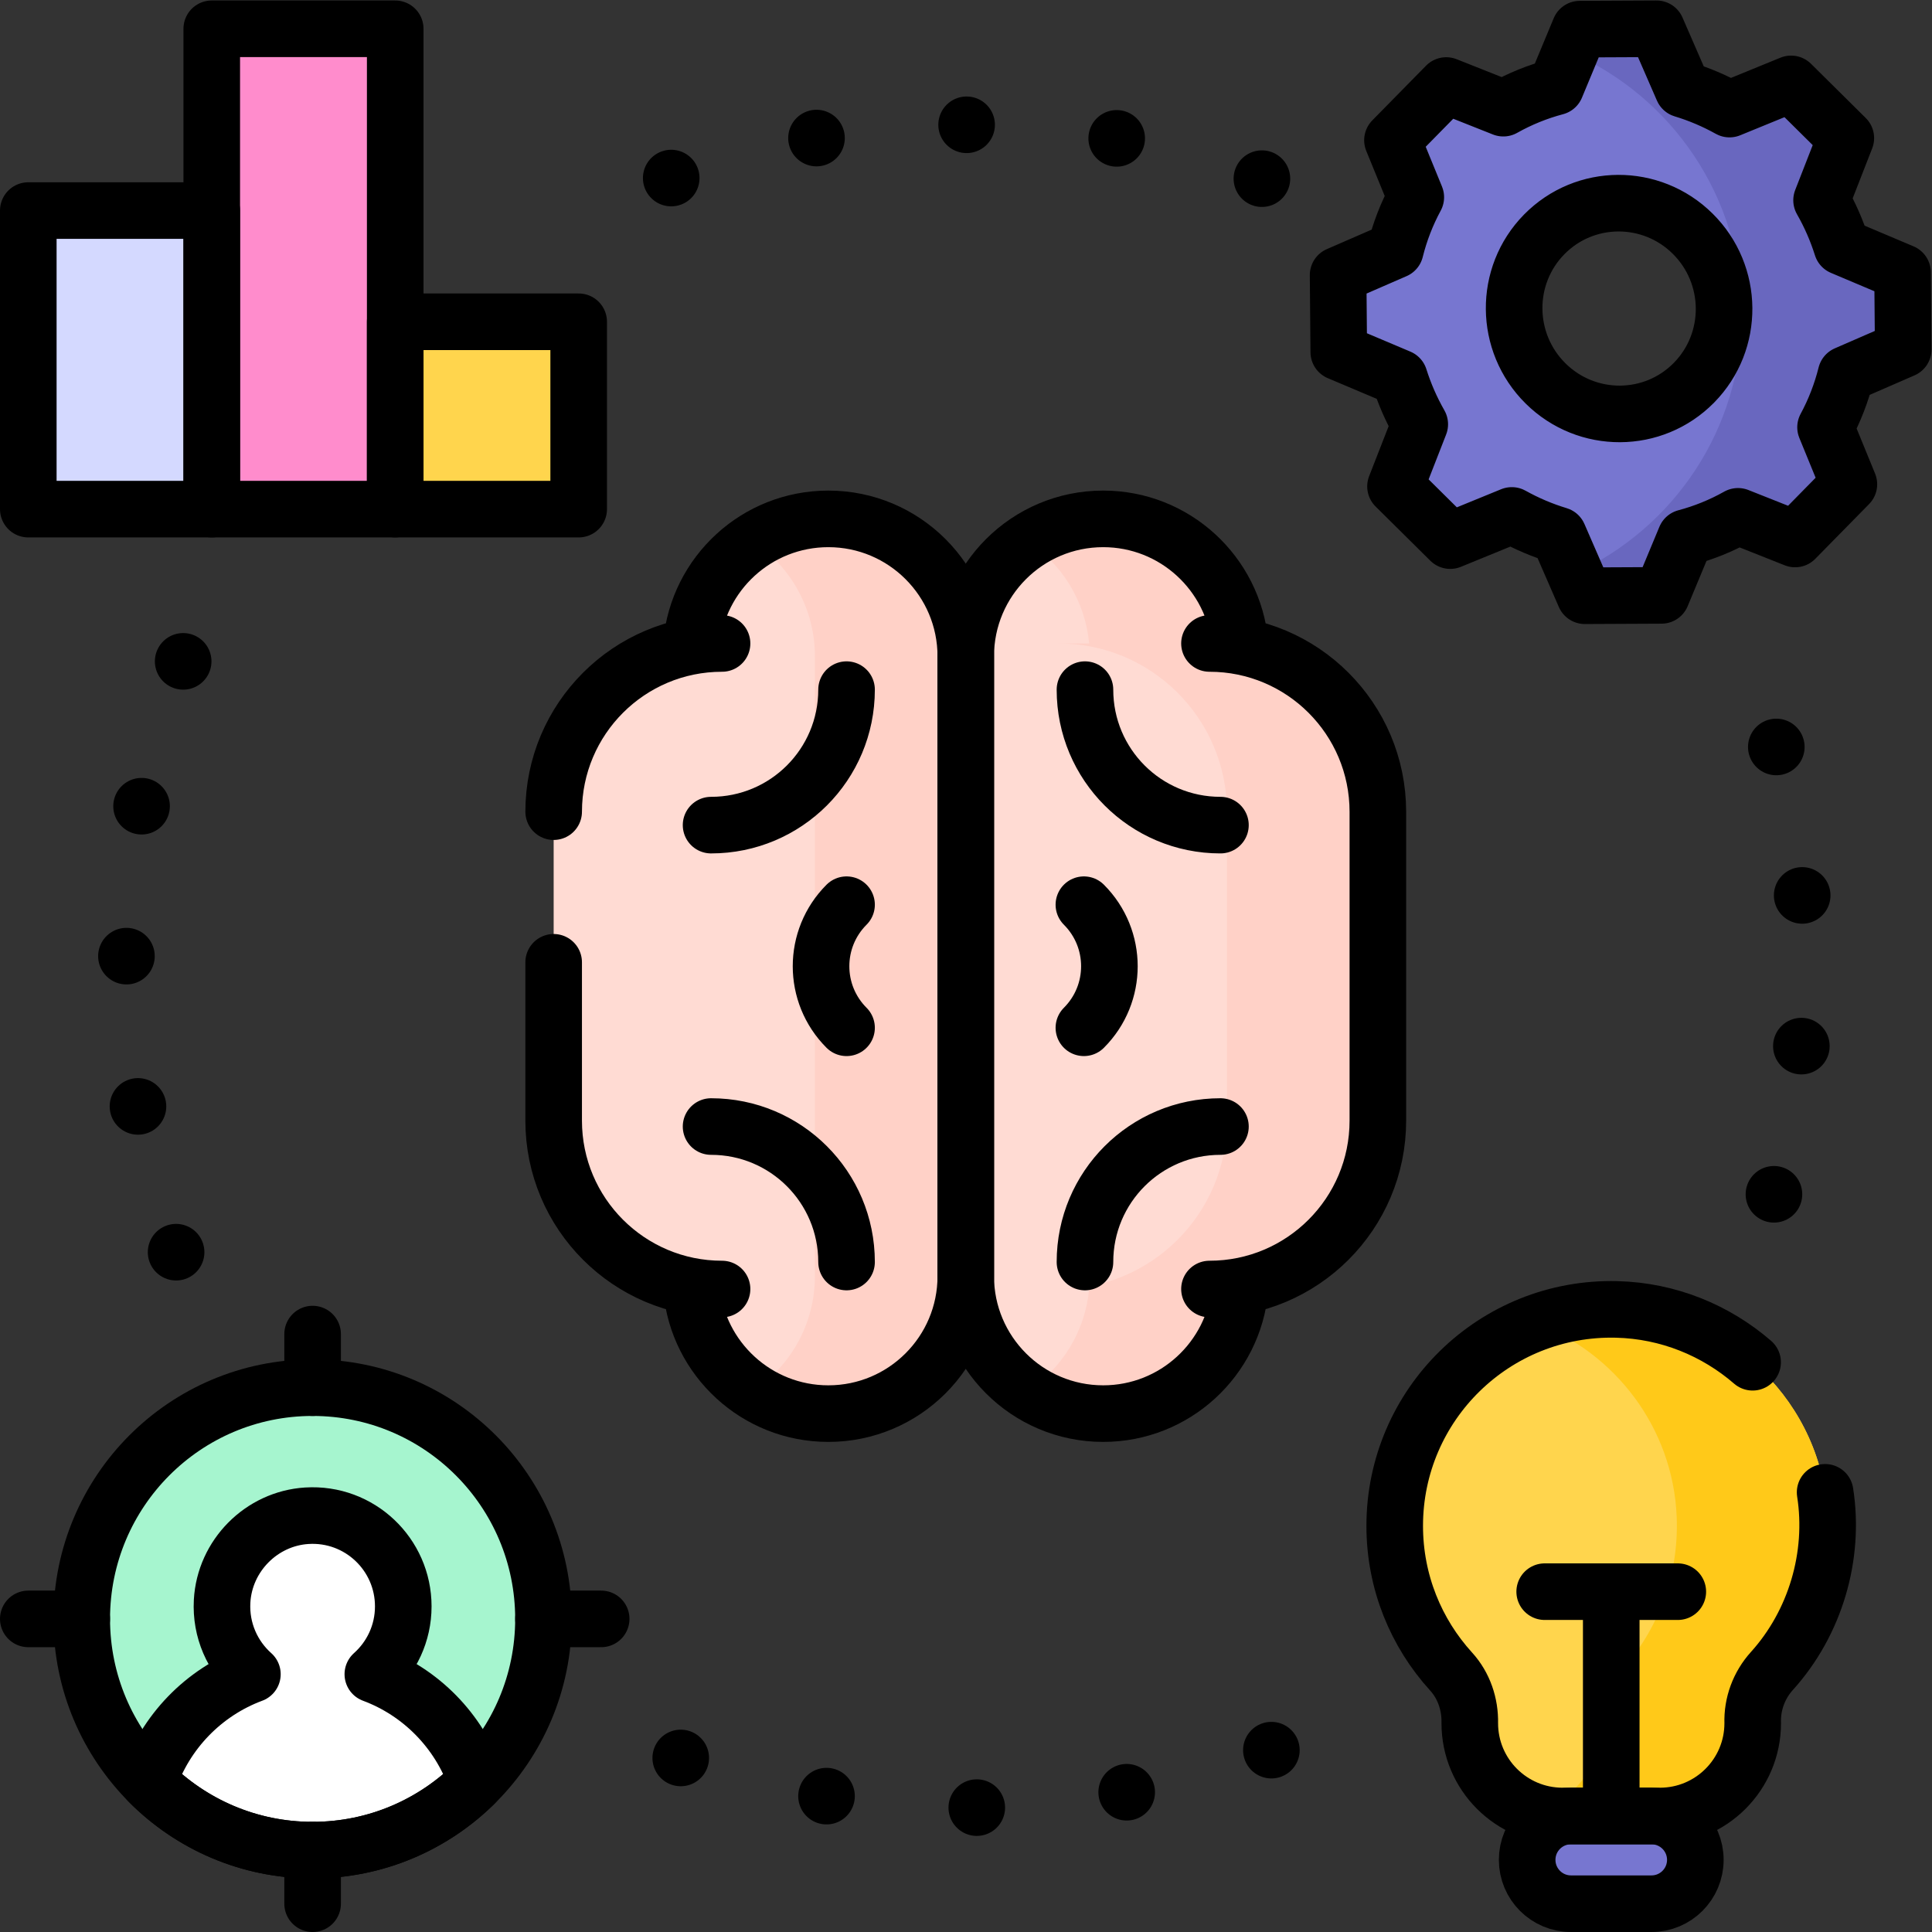 <?xml version="1.0" encoding="UTF-8" standalone="no"?>
<!-- Created with Inkscape (http://www.inkscape.org/) -->

<svg
   version="1.1"
   id="svg4494"
   xml:space="preserve"
   width="682.667"
   height="682.667"
   viewBox="0 0 682.667 682.667"
   xmlns="http://www.w3.org/2000/svg"
   xmlns:svg="http://www.w3.org/2000/svg"><rect x="0" y="0" width="682.667" height="682.667" fill="#333333" stroke="none"/><defs
     id="defs4498"><clipPath
       clipPathUnits="userSpaceOnUse"
       id="clipPath4508"><path
         d="M 0,512 H 512 V 0 H 0 Z"
         id="path4506" /></clipPath></defs><g
     id="g4500"
     transform="matrix(1.333,0,0,-1.333,0,682.667)"><g
       id="g4502"><g
         id="g4504"
         clip-path="url(#clipPath4508)"><g
           id="g4510"
           transform="translate(255.987,338.145)"><path
             d="m 0,0 c 0,20.127 16.315,36.443 36.442,36.443 18.974,0 34.554,-14.502 36.279,-33.026 h -8.105 c 24.652,0 44.635,-19.983 44.635,-44.634 v -81.856 c 0,-24.651 -19.983,-44.635 -44.635,-44.635 h 8.105 C 70.997,-186.231 55.416,-200.733 36.442,-200.733 16.315,-200.733 0,-184.417 0,-164.29 Z"
             style="fill:#ffdbd3;fill-opacity:1;fill-rule:nonzero;stroke:none"
             id="path4512" /></g><g
           id="g4514"
           transform="translate(320.603,341.562)"><path
             d="M 0,0 H 8.104 C 6.381,18.523 -9.2,33.025 -28.174,33.025 c -7.387,0 -14.26,-2.197 -20.002,-5.974 C -39.17,21.125 -32.949,11.313 -31.896,0 H -40 C -15.35,0 4.635,-19.983 4.635,-44.634 v -81.857 c 0,-24.651 -19.985,-44.634 -44.635,-44.634 h 8.104 c -1.053,-11.312 -7.274,-21.125 -16.28,-27.05 5.742,-3.778 12.615,-5.975 20.002,-5.975 18.974,0 34.555,14.502 36.278,33.025 H 0 c 24.65,0 44.635,19.983 44.635,44.634 v 81.857 C 44.635,-19.983 24.65,0 0,0"
             style="fill:#ffd1c7;fill-opacity:1;fill-rule:nonzero;stroke:none"
             id="path4516" /></g><g
           id="g4518"
           transform="translate(256.013,173.855)"><path
             d="m 0,0 c 0,-20.127 -16.315,-36.443 -36.442,-36.443 -18.974,0 -34.554,14.502 -36.279,33.026 h 8.105 c -24.652,0 -44.635,19.983 -44.635,44.634 v 81.856 c 0,24.651 19.983,44.635 44.635,44.635 h -8.105 c 1.724,18.523 17.305,33.025 36.279,33.025 C -16.315,200.733 0,184.417 0,164.29 Z"
             style="fill:#ffdbd3;fill-opacity:1;fill-rule:nonzero;stroke:none"
             id="path4520" /></g><g
           id="g4522"
           transform="translate(219.57,374.588)"><path
             d="m 0,0 c -7.387,0 -14.258,-2.198 -19.998,-5.975 9.903,-6.515 16.441,-17.728 16.441,-30.468 v -164.29 c 0,-12.74 -6.538,-23.954 -16.441,-30.468 5.74,-3.777 12.612,-5.975 19.998,-5.975 20.127,0 36.443,16.316 36.443,36.443 v 164.29 C 36.443,-16.316 20.127,0 0,0"
             style="fill:#ffd1c7;fill-opacity:1;fill-rule:nonzero;stroke:none"
             id="path4524" /></g><g
           id="g4526"
           transform="translate(369.707,107.655)"><path
             d="m 0,0 c 0,32.172 26.471,58.162 58.82,57.379 30.069,-0.728 54.719,-24.966 55.925,-55.019 0.631,-15.718 -5.07,-30.093 -14.752,-40.807 -3.427,-3.792 -5.269,-8.744 -5.097,-13.856 0,-13.588 -11.015,-24.603 -24.602,-24.603 H 44.5 c -13.588,0 -24.603,11.015 -24.603,24.603 0.114,4.994 -1.547,9.959 -4.937,13.679 C 5.671,-28.428 0,-14.88 0,0"
             style="fill:#ffd54d;fill-opacity:1;fill-rule:nonzero;stroke:none"
             id="path4528" /></g><g
           id="g4530"
           transform="translate(484.453,110.015)"><path
             d="M 0,0 C -1.207,30.053 -25.857,54.291 -55.926,55.019 -63.49,55.202 -70.734,53.92 -77.393,51.438 -56.308,43.556 -40.946,23.566 -40,0 c 0.631,-15.718 -5.071,-30.094 -14.753,-40.807 -3.427,-3.793 -5.268,-8.744 -5.097,-13.857 0,-11.118 -7.375,-20.513 -17.5,-23.561 2.249,-0.677 4.634,-1.041 7.104,-1.041 h 25.794 c 13.587,0 24.602,11.015 24.602,24.602 -0.171,5.113 1.67,10.064 5.097,13.857 C -5.071,-30.094 0.631,-15.718 0,0"
             style="fill:#ffc919;fill-opacity:1;fill-rule:nonzero;stroke:none"
             id="path4532" /></g><g
           id="g4534"
           transform="translate(416.438,7.5)"><path
             d="m 0,0 h 21.33 c 6.42,0 11.625,5.205 11.625,11.625 0,6.42 -5.205,11.624 -11.625,11.624 H 0 c -6.42,0 -11.624,-5.204 -11.624,-11.624 C -11.624,5.205 -6.42,0 0,0"
             style="fill:#7776d0;fill-opacity:1;fill-rule:nonzero;stroke:none"
             id="path4536" /></g><g
           id="g4538"
           transform="translate(448.688,450.184)"><path
             d="m 0,0 c 10.963,-10.857 11.118,-28.542 0.348,-39.502 -10.771,-10.959 -28.39,-11.042 -39.352,-0.186 -10.963,10.857 -11.119,28.543 -0.348,39.502 C -28.581,10.774 -10.963,10.857 0,0 M -50.189,33.27 -65.326,39.275 -79.579,24.773 -73.393,9.66 c -2.417,-4.469 -4.23,-9.187 -5.439,-14.037 l -15.155,-6.596 0.179,-20.413 16.068,-6.789 c 1.339,-4.248 3.138,-8.389 5.397,-12.344 l -6.429,-16.474 14.506,-14.367 16.324,6.676 c 3.969,-2.214 8.119,-3.964 12.368,-5.251 l 6.979,-16.035 20.336,0.095 6.365,15.301 c 4.815,1.28 9.491,3.163 13.909,5.65 l 15.137,-6.005 14.253,14.502 -6.186,15.113 c 2.417,4.468 4.229,9.187 5.439,14.037 l 15.155,6.596 -0.18,20.413 -16.068,6.789 C 38.227,0.769 36.428,4.91 34.168,8.864 L 40.598,25.339 26.091,39.706 9.768,33.029 C 5.798,35.244 1.648,36.994 -2.6,38.28 L -9.58,54.316 -29.916,54.22 -36.28,38.919 c -4.816,-1.279 -9.491,-3.163 -13.909,-5.649"
             style="fill:#7776d0;fill-opacity:1;fill-rule:nonzero;stroke:none"
             id="path4540" /></g><g
           id="g4542"
           transform="translate(21.668,82.997)"><path
             d="m 0,0 c 0,-33.853 27.399,-61.296 61.198,-61.296 33.798,0 61.198,27.443 61.198,61.296 0,33.853 -27.4,61.296 -61.198,61.296 C 27.399,61.296 0,33.853 0,0"
             style="fill:#a6f5cf;fill-opacity:1;fill-rule:nonzero;stroke:none"
             id="path4544" /></g><g
           id="g4546"
           transform="translate(82.866,21.701)"><path
             d="m 0,0 c -17.007,0 -32.39,6.953 -43.48,18.17 4.4,13.152 14.577,23.651 27.517,28.465 -5.255,4.682 -8.447,11.635 -8.031,19.324 0.653,12.066 10.422,21.935 22.463,22.682 13.965,0.867 25.56,-10.221 25.56,-24.021 0,-7.154 -3.119,-13.576 -8.066,-17.985 C 28.7,41.896 38.761,31.649 43.269,18.786 43.399,18.412 43.302,17.989 43.021,17.711 31.967,6.763 16.773,0 0,0"
             style="fill:#ffffff;fill-opacity:1;fill-rule:nonzero;stroke:none"
             id="path4548" /></g><path
           d="m 153.395,426.834 h -48.632 v -49.663 h 48.632 z"
           style="fill:#ffd54d;fill-opacity:1;fill-rule:nonzero;stroke:none"
           id="path4550" /><path
           d="M 56.132,456.312 H 7.5 V 377.17 h 48.632 z"
           style="fill:#d4d9ff;fill-opacity:1;fill-rule:nonzero;stroke:none"
           id="path4552" /><path
           d="M 104.763,504.5 H 56.132 V 377.171 h 48.631 z"
           style="fill:#ff8ccc;fill-opacity:1;fill-rule:nonzero;stroke:none"
           id="path4554" /><g
           id="g4556"
           transform="translate(489.346,412.907)"><path
             d="m 0,0 15.154,6.596 -0.179,20.413 -16.067,6.789 c -1.34,4.247 -3.138,8.389 -5.398,12.343 l 6.429,16.475 -14.506,14.366 -16.324,-6.676 c -3.969,2.215 -8.119,3.965 -12.367,5.251 l -6.98,16.036 -20.336,-0.096 -2.544,-6.117 c 26.778,-11.621 45.509,-38.297 45.509,-69.349 0,-30.555 -18.136,-56.874 -44.231,-68.781 l 2.587,-5.943 20.336,0.095 6.364,15.301 c 4.816,1.279 9.491,3.163 13.91,5.65 l 15.137,-6.005 14.253,14.502 -6.186,15.112 C -3.022,-9.569 -1.21,-4.851 0,0"
             style="fill:#6967bf;fill-opacity:1;fill-rule:nonzero;stroke:none"
             id="path4558" /></g><g
           id="g4560"
           transform="translate(470.231,195.549)"><path
             d="m 0,0 c 5.388,19.225 8.269,39.5 8.269,60.451 0,26.126 -4.481,51.203 -12.714,74.5"
             style="fill:none;stroke:#000000;stroke-width:15;stroke-linecap:round;stroke-linejoin:round;stroke-miterlimit:10;stroke-dasharray:0, 40;stroke-dashoffset:0;stroke-opacity:1"
             id="path4562" /></g><g
           id="g4564"
           transform="translate(255.987,338.145)"><path
             d="m 0,0 c 0,20.127 16.315,36.443 36.442,36.443 18.974,0 34.554,-14.502 36.279,-33.026 h -8.105 c 24.652,0 44.635,-19.983 44.635,-44.634 v -81.856 c 0,-24.651 -19.983,-44.635 -44.635,-44.635 h 8.105 C 70.997,-186.231 55.416,-200.733 36.442,-200.733 16.315,-200.733 0,-184.417 0,-164.29 Z"
             style="fill:none;stroke:#000000;stroke-width:15;stroke-linecap:round;stroke-linejoin:round;stroke-miterlimit:10;stroke-dasharray:none;stroke-opacity:1"
             id="path4566" /></g><g
           id="g4568"
           transform="translate(146.762,257.046)"><path
             d="m 0,0 v -41.975 c 0,-24.65 19.984,-44.634 44.635,-44.634 h -8.104 c 1.723,-18.523 17.304,-33.025 36.278,-33.025 20.127,0 36.443,16.316 36.443,36.443 v 164.29 c 0,20.127 -16.316,36.443 -36.443,36.443 -18.974,0 -34.555,-14.502 -36.278,-33.026 h 8.104 C 20,84.516 0.027,64.558 0.002,39.929"
             style="fill:none;stroke:#000000;stroke-width:15;stroke-linecap:round;stroke-linejoin:round;stroke-miterlimit:10;stroke-dasharray:none;stroke-opacity:1"
             id="path4570" /></g><g
           id="g4572"
           transform="translate(287.599,177.596)"><path
             d="M 0,0 C 0,19.85 16.062,35.912 35.912,35.912"
             style="fill:none;stroke:#000000;stroke-width:15;stroke-linecap:round;stroke-linejoin:round;stroke-miterlimit:10;stroke-dasharray:none;stroke-opacity:1"
             id="path4574" /></g><g
           id="g4576"
           transform="translate(224.401,177.596)"><path
             d="M 0,0 C 0,19.85 -16.062,35.912 -35.912,35.912"
             style="fill:none;stroke:#000000;stroke-width:15;stroke-linecap:round;stroke-linejoin:round;stroke-miterlimit:10;stroke-dasharray:none;stroke-opacity:1"
             id="path4578" /></g><g
           id="g4580"
           transform="translate(224.401,329.319)"><path
             d="M 0,0 C 0,-19.85 -16.062,-35.912 -35.912,-35.912"
             style="fill:none;stroke:#000000;stroke-width:15;stroke-linecap:round;stroke-linejoin:round;stroke-miterlimit:10;stroke-dasharray:none;stroke-opacity:1"
             id="path4582" /></g><g
           id="g4584"
           transform="translate(287.599,329.319)"><path
             d="M 0,0 C 0,-19.85 16.062,-35.912 35.912,-35.912"
             style="fill:none;stroke:#000000;stroke-width:15;stroke-linecap:round;stroke-linejoin:round;stroke-miterlimit:10;stroke-dasharray:none;stroke-opacity:1"
             id="path4586" /></g><g
           id="g4588"
           transform="translate(224.401,239.687)"><path
             d="M 0,0 C -9.017,9.017 -9.017,23.609 0,32.626"
             style="fill:none;stroke:#000000;stroke-width:15;stroke-linecap:round;stroke-linejoin:round;stroke-miterlimit:10;stroke-dasharray:none;stroke-opacity:1"
             id="path4590" /></g><g
           id="g4592"
           transform="translate(287.313,272.313)"><path
             d="M 0,0 C 9.017,-9.017 9.017,-23.609 0,-32.626"
             style="fill:none;stroke:#000000;stroke-width:15;stroke-linecap:round;stroke-linejoin:round;stroke-miterlimit:10;stroke-dasharray:none;stroke-opacity:1"
             id="path4594" /></g><g
           id="g4596"
           transform="translate(180.449,46.136)"><path
             d="m 0,0 c 23.588,-8.535 49.027,-13.188 75.551,-13.188 36.082,0 70.158,8.61 100.295,23.893"
             style="fill:none;stroke:#000000;stroke-width:15;stroke-linecap:round;stroke-linejoin:round;stroke-miterlimit:10;stroke-dasharray:0, 40;stroke-dashoffset:0;stroke-opacity:1"
             id="path4598" /></g><g
           id="g4600"
           transform="translate(48.554,336.816)"><path
             d="m 0,0 c -9.721,-25.058 -15.054,-52.313 -15.054,-80.816 0,-30.797 6.226,-60.136 17.486,-86.822"
             style="fill:none;stroke:#000000;stroke-width:15;stroke-linecap:round;stroke-linejoin:round;stroke-miterlimit:10;stroke-dasharray:0, 40;stroke-dashoffset:0;stroke-opacity:1"
             id="path4602" /></g><g
           id="g4604"
           transform="translate(334.502,464.772)"><path
             d="m 0,0 c -24.412,9.229 -50.869,14.279 -78.502,14.279 -31.806,0 -62.053,-6.69 -89.417,-18.743"
             style="fill:none;stroke:#000000;stroke-width:15;stroke-linecap:round;stroke-linejoin:round;stroke-miterlimit:10;stroke-dasharray:0, 40;stroke-dashoffset:0;stroke-opacity:1"
             id="path4606" /></g><g
           id="g4608"
           transform="translate(464.577,151.026)"><path
             d="m 0,0 c -9.751,8.438 -22.331,13.675 -36.05,14.007 -32.349,0.784 -58.82,-25.206 -58.82,-57.379 0,-14.879 5.671,-28.428 14.96,-38.623 3.389,-3.72 5.051,-8.685 4.937,-13.68 0,-13.587 11.015,-24.602 24.603,-24.602 h 25.794 c 13.587,0 24.602,11.015 24.602,24.602 -0.172,5.112 1.67,10.064 5.097,13.857 11.464,12.685 16.743,30.453 14.097,47.34"
             style="fill:none;stroke:#000000;stroke-width:15;stroke-linecap:round;stroke-linejoin:round;stroke-miterlimit:10;stroke-dasharray:none;stroke-opacity:1"
             id="path4610" /></g><g
           id="g4612"
           transform="translate(416.438,7.5)"><path
             d="m 0,0 h 21.33 c 6.42,0 11.625,5.205 11.625,11.625 0,6.42 -5.205,11.624 -11.625,11.624 H 0 c -6.42,0 -11.624,-5.204 -11.624,-11.624 C -11.624,5.205 -6.42,0 0,0 Z"
             style="fill:none;stroke:#000000;stroke-width:15;stroke-linecap:round;stroke-linejoin:round;stroke-miterlimit:10;stroke-dasharray:none;stroke-opacity:1"
             id="path4614" /></g><g
           id="g4616"
           transform="translate(427.103,31.312)"><path
             d="M 0,0 V 58.9"
             style="fill:none;stroke:#000000;stroke-width:15;stroke-linecap:round;stroke-linejoin:round;stroke-miterlimit:10;stroke-dasharray:none;stroke-opacity:1"
             id="path4618" /></g><g
           id="g4620"
           transform="translate(444.746,90.213)"><path
             d="M 0,0 H -35.285"
             style="fill:none;stroke:#000000;stroke-width:15;stroke-linecap:round;stroke-linejoin:round;stroke-miterlimit:10;stroke-dasharray:none;stroke-opacity:1"
             id="path4622" /></g><g
           id="g4624"
           transform="translate(448.688,450.184)"><path
             d="m 0,0 c 10.963,-10.857 11.118,-28.542 0.348,-39.502 -10.771,-10.959 -28.39,-11.042 -39.352,-0.186 -10.963,10.857 -11.119,28.543 -0.348,39.502 C -28.581,10.774 -10.963,10.857 0,0 Z M -50.189,33.27 -65.326,39.275 -79.579,24.773 -73.393,9.66 c -2.417,-4.469 -4.23,-9.187 -5.439,-14.037 l -15.155,-6.596 0.179,-20.413 16.068,-6.789 c 1.339,-4.248 3.138,-8.389 5.397,-12.344 l -6.429,-16.474 14.506,-14.367 16.324,6.676 c 3.969,-2.214 8.119,-3.964 12.368,-5.251 l 6.979,-16.035 20.336,0.095 6.365,15.301 c 4.815,1.28 9.491,3.163 13.909,5.65 l 15.137,-6.005 14.253,14.502 -6.186,15.113 c 2.417,4.468 4.229,9.187 5.439,14.037 l 15.155,6.596 -0.18,20.413 -16.068,6.789 C 38.227,0.769 36.428,4.91 34.168,8.864 L 40.598,25.339 26.091,39.706 9.768,33.029 C 5.798,35.244 1.648,36.994 -2.6,38.28 L -9.58,54.316 -29.916,54.22 -36.28,38.919 c -4.816,-1.279 -9.491,-3.163 -13.909,-5.649 z"
             style="fill:none;stroke:#000000;stroke-width:15;stroke-linecap:round;stroke-linejoin:round;stroke-miterlimit:10;stroke-dasharray:none;stroke-opacity:1"
             id="path4626" /></g><g
           id="g4628"
           transform="translate(21.668,82.997)"><path
             d="m 0,0 c 0,-33.853 27.399,-61.296 61.198,-61.296 33.798,0 61.198,27.443 61.198,61.296 0,33.853 -27.4,61.296 -61.198,61.296 C 27.399,61.296 0,33.853 0,0 Z"
             style="fill:none;stroke:#000000;stroke-width:15;stroke-linecap:round;stroke-linejoin:round;stroke-miterlimit:10;stroke-dasharray:none;stroke-opacity:1"
             id="path4630" /></g><g
           id="g4632"
           transform="translate(82.866,21.701)"><path
             d="m 0,0 c -17.007,0 -32.39,6.953 -43.48,18.17 4.4,13.152 14.577,23.651 27.517,28.465 -5.255,4.682 -8.447,11.635 -8.031,19.324 0.653,12.066 10.422,21.935 22.463,22.682 13.965,0.867 25.56,-10.221 25.56,-24.021 0,-7.154 -3.119,-13.576 -8.066,-17.985 C 28.7,41.896 38.761,31.649 43.269,18.786 43.399,18.412 43.302,17.989 43.021,17.711 31.967,6.763 16.773,0 0,0 Z"
             style="fill:none;stroke:#000000;stroke-width:15;stroke-linecap:round;stroke-linejoin:round;stroke-miterlimit:10;stroke-dasharray:none;stroke-opacity:1"
             id="path4634" /></g><g
           id="g4636"
           transform="translate(82.866,158.494)"><path
             d="M 0,0 V -14.201"
             style="fill:none;stroke:#000000;stroke-width:15;stroke-linecap:round;stroke-linejoin:round;stroke-miterlimit:10;stroke-dasharray:none;stroke-opacity:1"
             id="path4638" /></g><g
           id="g4640"
           transform="translate(82.866,21.701)"><path
             d="M 0,0 V -14.201"
             style="fill:none;stroke:#000000;stroke-width:15;stroke-linecap:round;stroke-linejoin:round;stroke-miterlimit:10;stroke-dasharray:none;stroke-opacity:1"
             id="path4642" /></g><g
           id="g4644"
           transform="translate(7.5,82.997)"><path
             d="M 0,0 H 14.163"
             style="fill:none;stroke:#000000;stroke-width:15;stroke-linecap:round;stroke-linejoin:round;stroke-miterlimit:10;stroke-dasharray:none;stroke-opacity:1"
             id="path4646" /></g><g
           id="g4648"
           transform="translate(144.068,82.997)"><path
             d="M 0,0 H 15.29"
             style="fill:none;stroke:#000000;stroke-width:15;stroke-linecap:round;stroke-linejoin:round;stroke-miterlimit:10;stroke-dasharray:none;stroke-opacity:1"
             id="path4650" /></g><path
           d="m 153.395,426.834 h -48.632 v -49.663 h 48.632 z"
           style="fill:none;stroke:#000000;stroke-width:15;stroke-linecap:round;stroke-linejoin:round;stroke-miterlimit:10;stroke-dasharray:none;stroke-opacity:1"
           id="path4652" /><path
           d="M 56.132,456.312 H 7.5 V 377.17 h 48.632 z"
           style="fill:none;stroke:#000000;stroke-width:15;stroke-linecap:round;stroke-linejoin:round;stroke-miterlimit:10;stroke-dasharray:none;stroke-opacity:1"
           id="path4654" /><path
           d="M 104.763,504.5 H 56.132 V 377.171 h 48.631 z"
           style="fill:none;stroke:#000000;stroke-width:15;stroke-linecap:round;stroke-linejoin:round;stroke-miterlimit:10;stroke-dasharray:none;stroke-opacity:1"
           id="path4656" /></g></g></g></svg>
